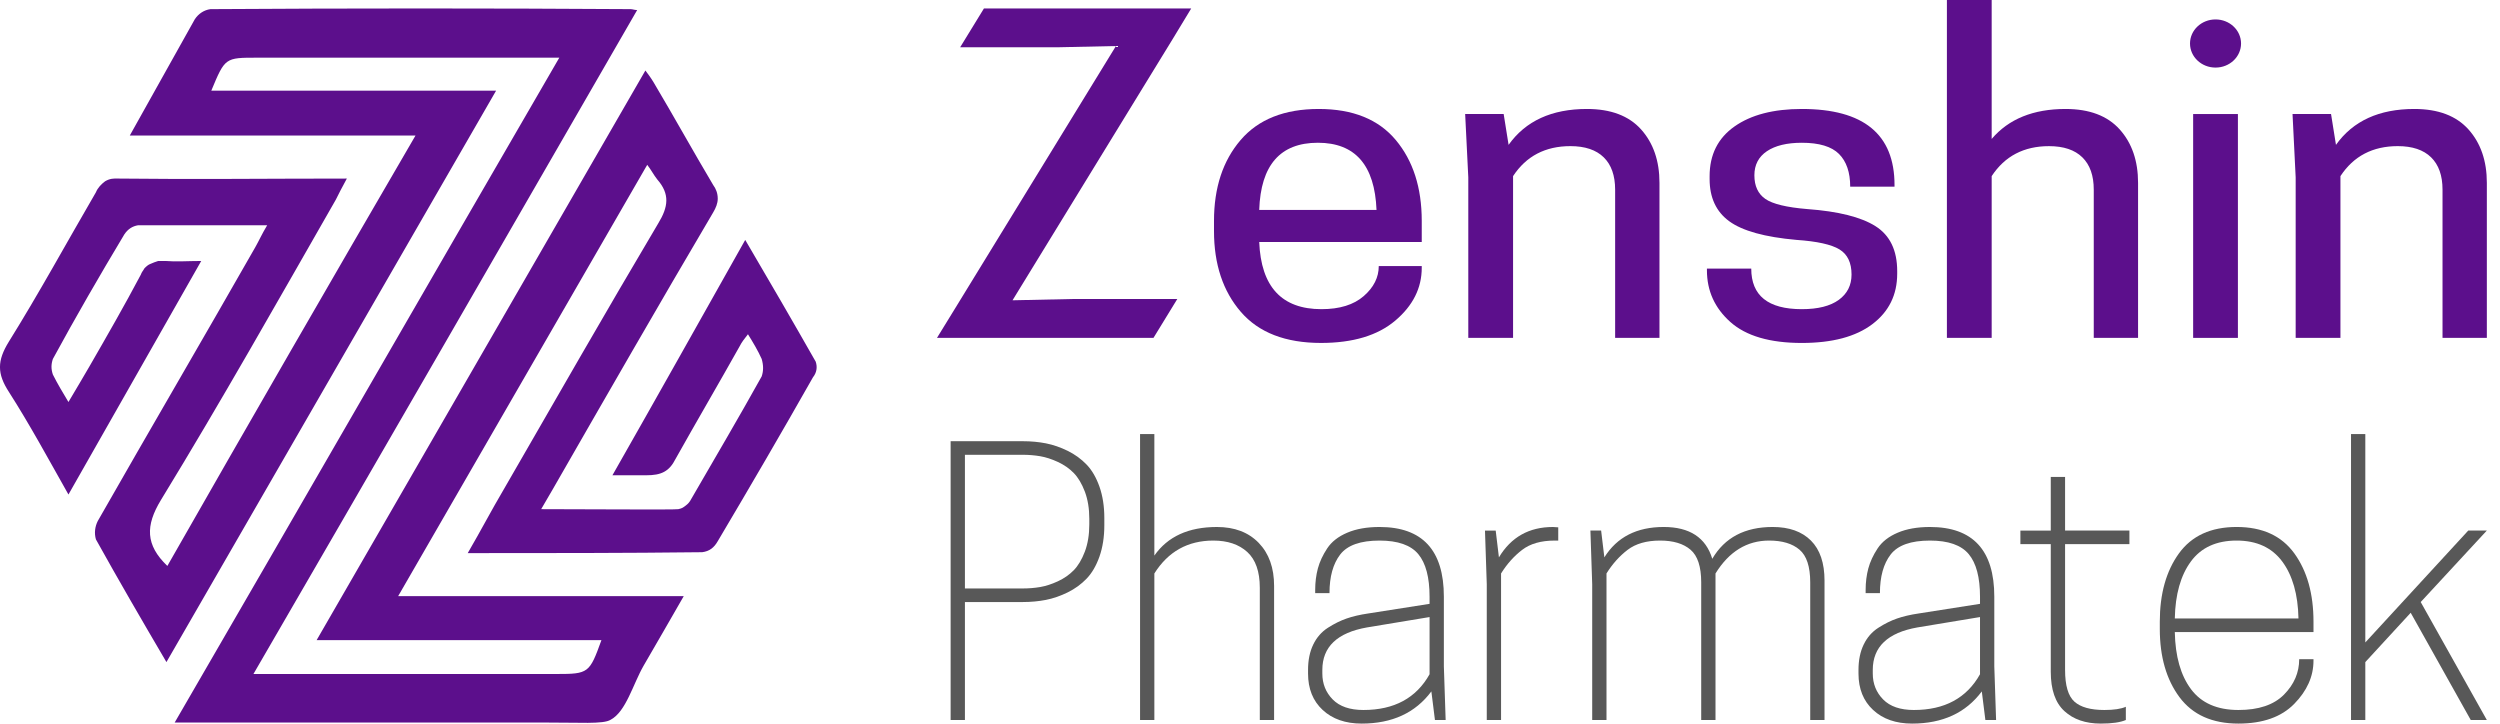 <svg xmlns="http://www.w3.org/2000/svg" xmlns:xlink="http://www.w3.org/1999/xlink" xmlns:serif="http://www.serif.com/" width="221px" height="64px" xml:space="preserve" style="fill-rule:evenodd;clip-rule:evenodd;stroke-linejoin:round;stroke-miterlimit:2;">    <g id="Layer-1" serif:id="Layer 1">        <path d="M17.223,1.698c0.324,-0.486 0.81,-0.81 1.377,-0.89c12.386,-0.081 24.771,-0.081 37.158,-0c0.162,-0 0.324,0.08 0.567,0.08c-11.253,19.51 -22.506,39.021 -33.921,58.693l26.796,0c2.834,0 2.915,-0.081 3.967,-2.995l-25.177,-0l29.063,-50.355c0.243,0.324 0.486,0.648 0.729,1.053c1.781,2.995 3.481,6.072 5.262,9.067c0.242,0.324 0.405,0.729 0.405,1.214c-0,0.405 -0.163,0.81 -0.405,1.215c-4.777,8.095 -9.472,16.271 -14.167,24.448c-0.085,0.145 -0.961,1.65 -1.037,1.781c4.048,-0 11.822,0.064 12.127,-0c0.369,-0.075 0.457,-0.178 0.647,-0.315c0.197,-0.143 0.363,-0.327 0.487,-0.575c2.105,-3.643 4.21,-7.206 6.233,-10.848c0.163,-0.486 0.163,-0.972 0,-1.539c-0.323,-0.728 -0.809,-1.538 -1.214,-2.186c-0.324,0.405 -0.567,0.729 -0.728,1.053c-1.862,3.319 -3.806,6.639 -5.667,9.958c-0.567,1.133 -1.284,1.458 -2.591,1.456c-0.979,0.002 -1.94,0.002 -2.995,0c3.966,-6.962 7.772,-13.762 11.739,-20.805c2.185,3.724 4.209,7.205 6.233,10.767c0.162,0.486 0.081,0.972 -0.243,1.376c-2.753,4.858 -5.586,9.715 -8.419,14.491c-0.324,0.567 -0.729,0.891 -1.377,0.972c-6.8,0.081 -13.6,0.081 -20.724,0.081c1.133,-1.943 2.105,-3.805 3.157,-5.586c4.533,-7.852 9.067,-15.786 13.681,-23.558c0.891,-1.457 1.053,-2.59 -0.081,-3.886c-0.323,-0.404 -0.566,-0.89 -0.89,-1.295l-22.019,38.13l25.247,-0c-1.406,2.476 -2.311,3.993 -3.536,6.127c-0.95,1.639 -1.554,4.073 -2.93,4.801c-0.648,0.406 -2.77,0.234 -5.748,0.244l-32.787,-0c11.415,-19.673 22.587,-39.102 34.002,-58.774l-26.716,0c-2.833,0 -2.833,0 -4.047,2.915l25.176,-0l-29.143,50.515c-2.186,-3.723 -4.21,-7.204 -6.234,-10.848c-0.162,-0.566 -0.081,-1.133 0.162,-1.619c4.614,-8.095 9.31,-16.11 13.924,-24.205c0.324,-0.567 0.567,-1.133 1.053,-1.943l-11.415,-0c-0.486,0.081 -0.89,0.324 -1.214,0.81c-2.186,3.642 -4.291,7.286 -6.315,11.009c-0.162,0.486 -0.162,0.891 0,1.377c0.405,0.809 0.891,1.619 1.377,2.428c0.728,-1.214 1.295,-2.186 1.862,-3.157c1.538,-2.671 3.076,-5.343 4.533,-8.096c0.081,-0.242 0.243,-0.404 0.324,-0.567c0.162,-0.161 0.323,-0.323 0.566,-0.404c0.163,-0.081 0.405,-0.162 0.648,-0.243l0.648,0c0.971,0.081 1.942,0 3.157,0c-3.967,6.962 -7.772,13.681 -11.738,20.644c-1.782,-3.157 -3.401,-6.153 -5.263,-9.067c-1.052,-1.619 -1.052,-2.753 0,-4.453c2.672,-4.29 5.1,-8.743 7.691,-13.196c0.162,-0.404 0.486,-0.728 0.809,-0.971c0.405,-0.243 0.75,-0.265 1.215,-0.243c6.557,0.081 13.196,0 20.158,0c-0.405,0.729 -0.729,1.377 -0.972,1.862c-5.1,8.905 -10.119,17.811 -15.462,26.553c-1.376,2.267 -1.376,3.967 0.567,5.829c7.205,-12.629 14.491,-25.258 21.938,-38.049l-25.258,0" style="fill:#5C0F8C;fill-rule:nonzero;"></path>        <g>            <g>                <path d="M85.299,52.02l5.118,0c0.526,0 1.037,-0.042 1.533,-0.126c0.494,-0.084 1.016,-0.253 1.564,-0.506c0.547,-0.253 1.016,-0.579 1.406,-0.979c0.389,-0.4 0.716,-0.948 0.98,-1.643c0.262,-0.696 0.394,-1.495 0.394,-2.402l0,-0.505c0,-0.906 -0.132,-1.706 -0.394,-2.401c-0.264,-0.696 -0.591,-1.243 -0.98,-1.644c-0.39,-0.4 -0.859,-0.726 -1.406,-0.979c-0.548,-0.253 -1.07,-0.421 -1.564,-0.506c-0.496,-0.083 -1.007,-0.126 -1.533,-0.126l-5.118,-0l-0,11.817Zm-0,1.201l-0,10.427l-1.264,-0l-0,-24.645l6.382,-0c0.717,-0 1.395,0.063 2.038,0.188c0.643,0.127 1.285,0.348 1.928,0.664c0.642,0.316 1.2,0.722 1.674,1.217c0.475,0.495 0.853,1.148 1.138,1.959c0.284,0.811 0.427,1.733 0.427,2.764l-0,0.633c-0,1.032 -0.143,1.954 -0.427,2.765c-0.285,0.81 -0.663,1.464 -1.138,1.958c-0.474,0.495 -1.032,0.901 -1.674,1.217c-0.643,0.316 -1.285,0.537 -1.928,0.664c-0.643,0.125 -1.321,0.189 -2.038,0.189l-5.118,0Z" style="fill:#585858;fill-rule:nonzero;"></path>                <path d="M102.045,38.37l-0,10.743c1.179,-1.685 3.022,-2.527 5.529,-2.527c1.559,-0 2.791,0.468 3.698,1.406c0.905,0.937 1.358,2.207 1.358,3.807l0,11.849l-1.264,0l-0,-11.691c-0,-1.432 -0.369,-2.485 -1.106,-3.16c-0.738,-0.674 -1.738,-1.011 -3.002,-1.011c-2.253,0 -3.992,0.97 -5.213,2.908l-0,12.954l-1.264,0l0,-25.278l1.264,0Z" style="fill:#585858;fill-rule:nonzero;"></path>                <path d="M120.529,62.763c2.717,0 4.665,-1.053 5.845,-3.159l0,-5.056l-5.529,0.916c-2.633,0.464 -3.95,1.717 -3.95,3.76l0,0.316c0,0.906 0.306,1.67 0.917,2.291c0.61,0.622 1.516,0.932 2.717,0.932m6.32,0.885l-0.316,-2.528c-1.412,1.896 -3.466,2.844 -6.162,2.844c-1.433,-0 -2.581,-0.4 -3.444,-1.201c-0.864,-0.8 -1.295,-1.875 -1.295,-3.223l0,-0.316c0,-0.863 0.151,-1.611 0.458,-2.243c0.305,-0.632 0.737,-1.127 1.295,-1.485c0.558,-0.358 1.111,-0.632 1.659,-0.822c0.547,-0.189 1.18,-0.336 1.896,-0.442l5.434,-0.853l0,-0.632c0,-1.706 -0.332,-2.959 -0.995,-3.76c-0.664,-0.8 -1.806,-1.201 -3.428,-1.201c-1.686,0 -2.844,0.411 -3.476,1.232c-0.632,0.822 -0.948,1.96 -0.948,3.413l-1.264,-0l0,-0.284c0,-0.674 0.08,-1.306 0.237,-1.896c0.159,-0.59 0.433,-1.179 0.822,-1.77c0.389,-0.589 0.979,-1.053 1.77,-1.389c0.789,-0.338 1.742,-0.507 2.859,-0.507c3.791,0 5.687,2.054 5.687,6.162l0,6.161l0.158,4.74l-0.947,-0Z" style="fill:#585858;fill-rule:nonzero;"></path>                <path d="M137.276,46.586l0.473,0.031l0,1.17l-0.316,-0c-1.2,-0 -2.16,0.273 -2.874,0.821c-0.717,0.547 -1.34,1.243 -1.865,2.086l-0,12.954l-1.264,0l0,-12.007l-0.158,-4.739l0.948,-0l0.285,2.37c1.073,-1.791 2.664,-2.686 4.771,-2.686" style="fill:#585858;fill-rule:nonzero;"></path>                <path d="M161.288,63.648l-1.264,-0l0,-12.165c0,-1.39 -0.316,-2.354 -0.948,-2.891c-0.631,-0.538 -1.528,-0.806 -2.685,-0.806c-1.959,0 -3.54,0.969 -4.74,2.907l0,12.955l-1.264,-0l0,-12.165c0,-1.39 -0.316,-2.354 -0.948,-2.891c-0.632,-0.538 -1.527,-0.806 -2.685,-0.806c-1.201,0 -2.16,0.275 -2.875,0.822c-0.717,0.548 -1.339,1.243 -1.865,2.085l-0,12.955l-1.263,-0l-0,-12.007l-0.159,-4.74l0.948,0l0.285,2.37c1.116,-1.79 2.864,-2.686 5.245,-2.686c2.295,0 3.728,0.938 4.296,2.813c1.096,-1.875 2.876,-2.813 5.341,-2.813c1.453,0 2.579,0.401 3.38,1.201c0.801,0.801 1.201,1.98 1.201,3.539l-0,12.323Z" style="fill:#585858;fill-rule:nonzero;"></path>                <path d="M169.187,62.763c2.717,0 4.665,-1.053 5.846,-3.159l-0,-5.056l-5.53,0.916c-2.632,0.464 -3.95,1.717 -3.95,3.76l0,0.316c0,0.906 0.306,1.67 0.917,2.291c0.611,0.622 1.516,0.932 2.717,0.932m6.32,0.885l-0.316,-2.528c-1.412,1.896 -3.466,2.844 -6.161,2.844c-1.434,-0 -2.581,-0.4 -3.445,-1.201c-0.864,-0.8 -1.295,-1.875 -1.295,-3.223l0,-0.316c0,-0.863 0.152,-1.611 0.458,-2.243c0.305,-0.632 0.737,-1.127 1.296,-1.485c0.557,-0.358 1.11,-0.632 1.658,-0.822c0.548,-0.189 1.18,-0.336 1.896,-0.442l5.435,-0.853l-0,-0.632c-0,-1.706 -0.332,-2.959 -0.995,-3.76c-0.665,-0.8 -1.807,-1.201 -3.429,-1.201c-1.685,0 -2.843,0.411 -3.476,1.232c-0.632,0.822 -0.948,1.96 -0.948,3.413l-1.263,-0l-0,-0.284c-0,-0.674 0.079,-1.306 0.237,-1.896c0.158,-0.59 0.432,-1.179 0.821,-1.77c0.389,-0.589 0.98,-1.053 1.77,-1.389c0.789,-0.338 1.742,-0.507 2.859,-0.507c3.792,0 5.687,2.054 5.687,6.162l0,6.161l0.158,4.74l-0.947,-0Z" style="fill:#585858;fill-rule:nonzero;"></path>                <path d="M182.553,46.902l5.687,-0l0,1.2l-5.687,0l-0,11.122c-0,1.37 0.273,2.302 0.821,2.797c0.548,0.495 1.432,0.742 2.654,0.742c0.842,0 1.474,-0.095 1.896,-0.285l-0,1.17c-0.485,0.21 -1.222,0.316 -2.212,0.316c-1.348,0 -2.422,-0.368 -3.223,-1.106c-0.801,-0.737 -1.201,-1.896 -1.201,-3.476l0,-11.28l-2.686,0l0,-1.2l2.686,-0l0,-4.74l1.265,0l-0,4.74Z" style="fill:#585858;fill-rule:nonzero;"></path>                <path d="M197.719,47.786c-1.791,0 -3.139,0.616 -4.044,1.848c-0.907,1.233 -1.38,2.913 -1.422,5.04l10.932,0c-0.042,-2.127 -0.521,-3.807 -1.437,-5.04c-0.916,-1.232 -2.259,-1.848 -4.029,-1.848m6.793,8.089l-12.259,0c0.042,2.149 0.521,3.834 1.437,5.055c0.917,1.223 2.312,1.833 4.187,1.833c1.79,0 3.133,-0.453 4.028,-1.358c0.896,-0.906 1.344,-1.949 1.344,-3.129l1.263,0l0,0.127c0,1.39 -0.569,2.665 -1.706,3.823c-1.137,1.159 -2.781,1.738 -4.929,1.738c-2.318,-0 -4.055,-0.779 -5.214,-2.338c-1.158,-1.559 -1.737,-3.57 -1.737,-6.035l-0,-0.633c-0,-2.464 0.563,-4.475 1.69,-6.034c1.127,-1.559 2.829,-2.339 5.103,-2.339c2.275,0 3.975,0.78 5.103,2.339c1.127,1.559 1.69,3.57 1.69,6.034l0,0.917Z" style="fill:#585858;fill-rule:nonzero;"></path>                <path d="M207.83,63.648l-0,-25.278l1.264,0l-0,18.422l9.1,-9.891l1.642,0l-5.845,6.32l5.845,10.427l-1.422,-0l-5.308,-9.479l-4.012,4.36l-0,5.119l-1.264,-0Z" style="fill:#585858;fill-rule:nonzero;"></path>            </g>            <g>                <path d="M84.481,27.181l14.169,-23.112l-5.225,0.112l-8.549,0l2.105,-3.434l18.323,-0l-1.628,2.687l-14.169,23.112l5.224,-0.112l9.341,-0l-2.104,3.434l-19.139,0l1.652,-2.687Z" style="fill:#5C0F8C;fill-rule:nonzero;"></path>                <path d="M116.499,12.619c-3.324,0 -5.053,1.979 -5.184,5.937l10.369,-0c-0.158,-3.958 -1.886,-5.937 -5.185,-5.937m9.183,8.774l-14.367,0c0.158,3.958 1.992,5.937 5.501,5.937c1.609,-0 2.856,-0.386 3.74,-1.158c0.884,-0.771 1.326,-1.655 1.326,-2.65l3.8,-0l-0,0.149c-0,1.792 -0.779,3.348 -2.336,4.667c-1.556,1.32 -3.747,1.978 -6.569,1.978c-3.141,0 -5.502,-0.914 -7.085,-2.744c-1.583,-1.829 -2.375,-4.212 -2.375,-7.149l-0,-0.896c-0,-2.937 0.785,-5.32 2.355,-7.15c1.57,-1.83 3.872,-2.744 6.907,-2.744c3.008,-0 5.276,0.914 6.807,2.744c1.53,1.83 2.296,4.213 2.296,7.15l-0,1.866Z" style="fill:#5C0F8C;fill-rule:nonzero;"></path>                <path d="M146.697,29.869l-3.919,-0l0,-13.105c0,-1.244 -0.336,-2.197 -1.008,-2.856c-0.673,-0.66 -1.657,-0.99 -2.949,-0.99c-2.216,0 -3.905,0.884 -5.066,2.651l-0,14.3l-3.958,-0l-0,-14.188l-0.277,-5.601l3.404,0l0.435,2.726c1.504,-2.115 3.813,-3.173 6.926,-3.173c2.111,-0 3.707,0.604 4.789,1.81c1.082,1.208 1.623,2.782 1.623,4.723l-0,13.703Z" style="fill:#5C0F8C;fill-rule:nonzero;"></path>                <path d="M159.283,27.33c1.425,0 2.513,-0.274 3.265,-0.821c0.752,-0.548 1.128,-1.294 1.128,-2.24c-0,-1.046 -0.356,-1.787 -1.068,-2.222c-0.712,-0.435 -1.979,-0.715 -3.8,-0.84c-2.797,-0.248 -4.776,-0.797 -5.937,-1.644c-1.161,-0.845 -1.741,-2.089 -1.741,-3.733l-0,-0.261c-0,-1.892 0.732,-3.354 2.197,-4.387c1.464,-1.033 3.449,-1.549 5.956,-1.549c5.462,-0 8.193,2.239 8.193,6.721l0,0.148l-3.918,0c-0,-1.269 -0.331,-2.233 -0.99,-2.893c-0.659,-0.659 -1.755,-0.989 -3.285,-0.989c-1.319,-0 -2.348,0.249 -3.087,0.746c-0.739,0.499 -1.108,1.208 -1.108,2.128c-0,0.947 0.323,1.643 0.97,2.092c0.646,0.447 1.88,0.745 3.7,0.895c2.744,0.2 4.756,0.704 6.035,1.512c1.28,0.809 1.92,2.135 1.92,3.976l0,0.224c0,1.867 -0.732,3.355 -2.197,4.462c-1.463,1.109 -3.542,1.662 -6.233,1.662c-2.823,-0 -4.927,-0.616 -6.313,-1.848c-1.385,-1.232 -2.077,-2.757 -2.077,-4.574l-0,-0.15l3.918,0c-0,2.39 1.49,3.585 4.472,3.585" style="fill:#5C0F8C;fill-rule:nonzero;"></path>                <path d="M176.064,-0l0,12.283c1.504,-1.767 3.681,-2.65 6.53,-2.65c2.111,-0 3.707,0.604 4.789,1.81c1.082,1.208 1.622,2.782 1.622,4.724l0,13.702l-3.917,0l-0,-13.105c-0,-1.245 -0.336,-2.197 -1.01,-2.857c-0.672,-0.659 -1.656,-0.988 -2.948,-0.988c-2.216,-0 -3.906,0.883 -5.066,2.65l0,14.3l-3.958,0l0,-29.869l3.958,-0Z" style="fill:#5C0F8C;fill-rule:nonzero;"></path>                <path d="M198.109,3.846c-0,1.175 -1.01,2.128 -2.256,2.128c-1.246,-0 -2.256,-0.953 -2.256,-2.128c0,-1.176 1.01,-2.128 2.256,-2.128c1.246,-0 2.256,0.952 2.256,2.128" style="fill:#5C0F8C;fill-rule:nonzero;"></path>                <rect x="193.874" y="10.081" width="3.957" height="19.788" style="fill:#5C0F8C;"></rect>                <path d="M219.837,29.869l-3.918,-0l-0,-13.105c-0,-1.244 -0.337,-2.197 -1.01,-2.856c-0.672,-0.66 -1.655,-0.99 -2.948,-0.99c-2.217,0 -3.906,0.884 -5.066,2.651l-0,14.3l-3.958,-0l-0,-14.188l-0.277,-5.601l3.404,0l0.435,2.726c1.504,-2.115 3.813,-3.173 6.926,-3.173c2.111,-0 3.707,0.604 4.789,1.81c1.081,1.208 1.623,2.782 1.623,4.723l-0,13.703Z" style="fill:#5C0F8C;fill-rule:nonzero;"></path>            </g>        </g>    </g></svg>